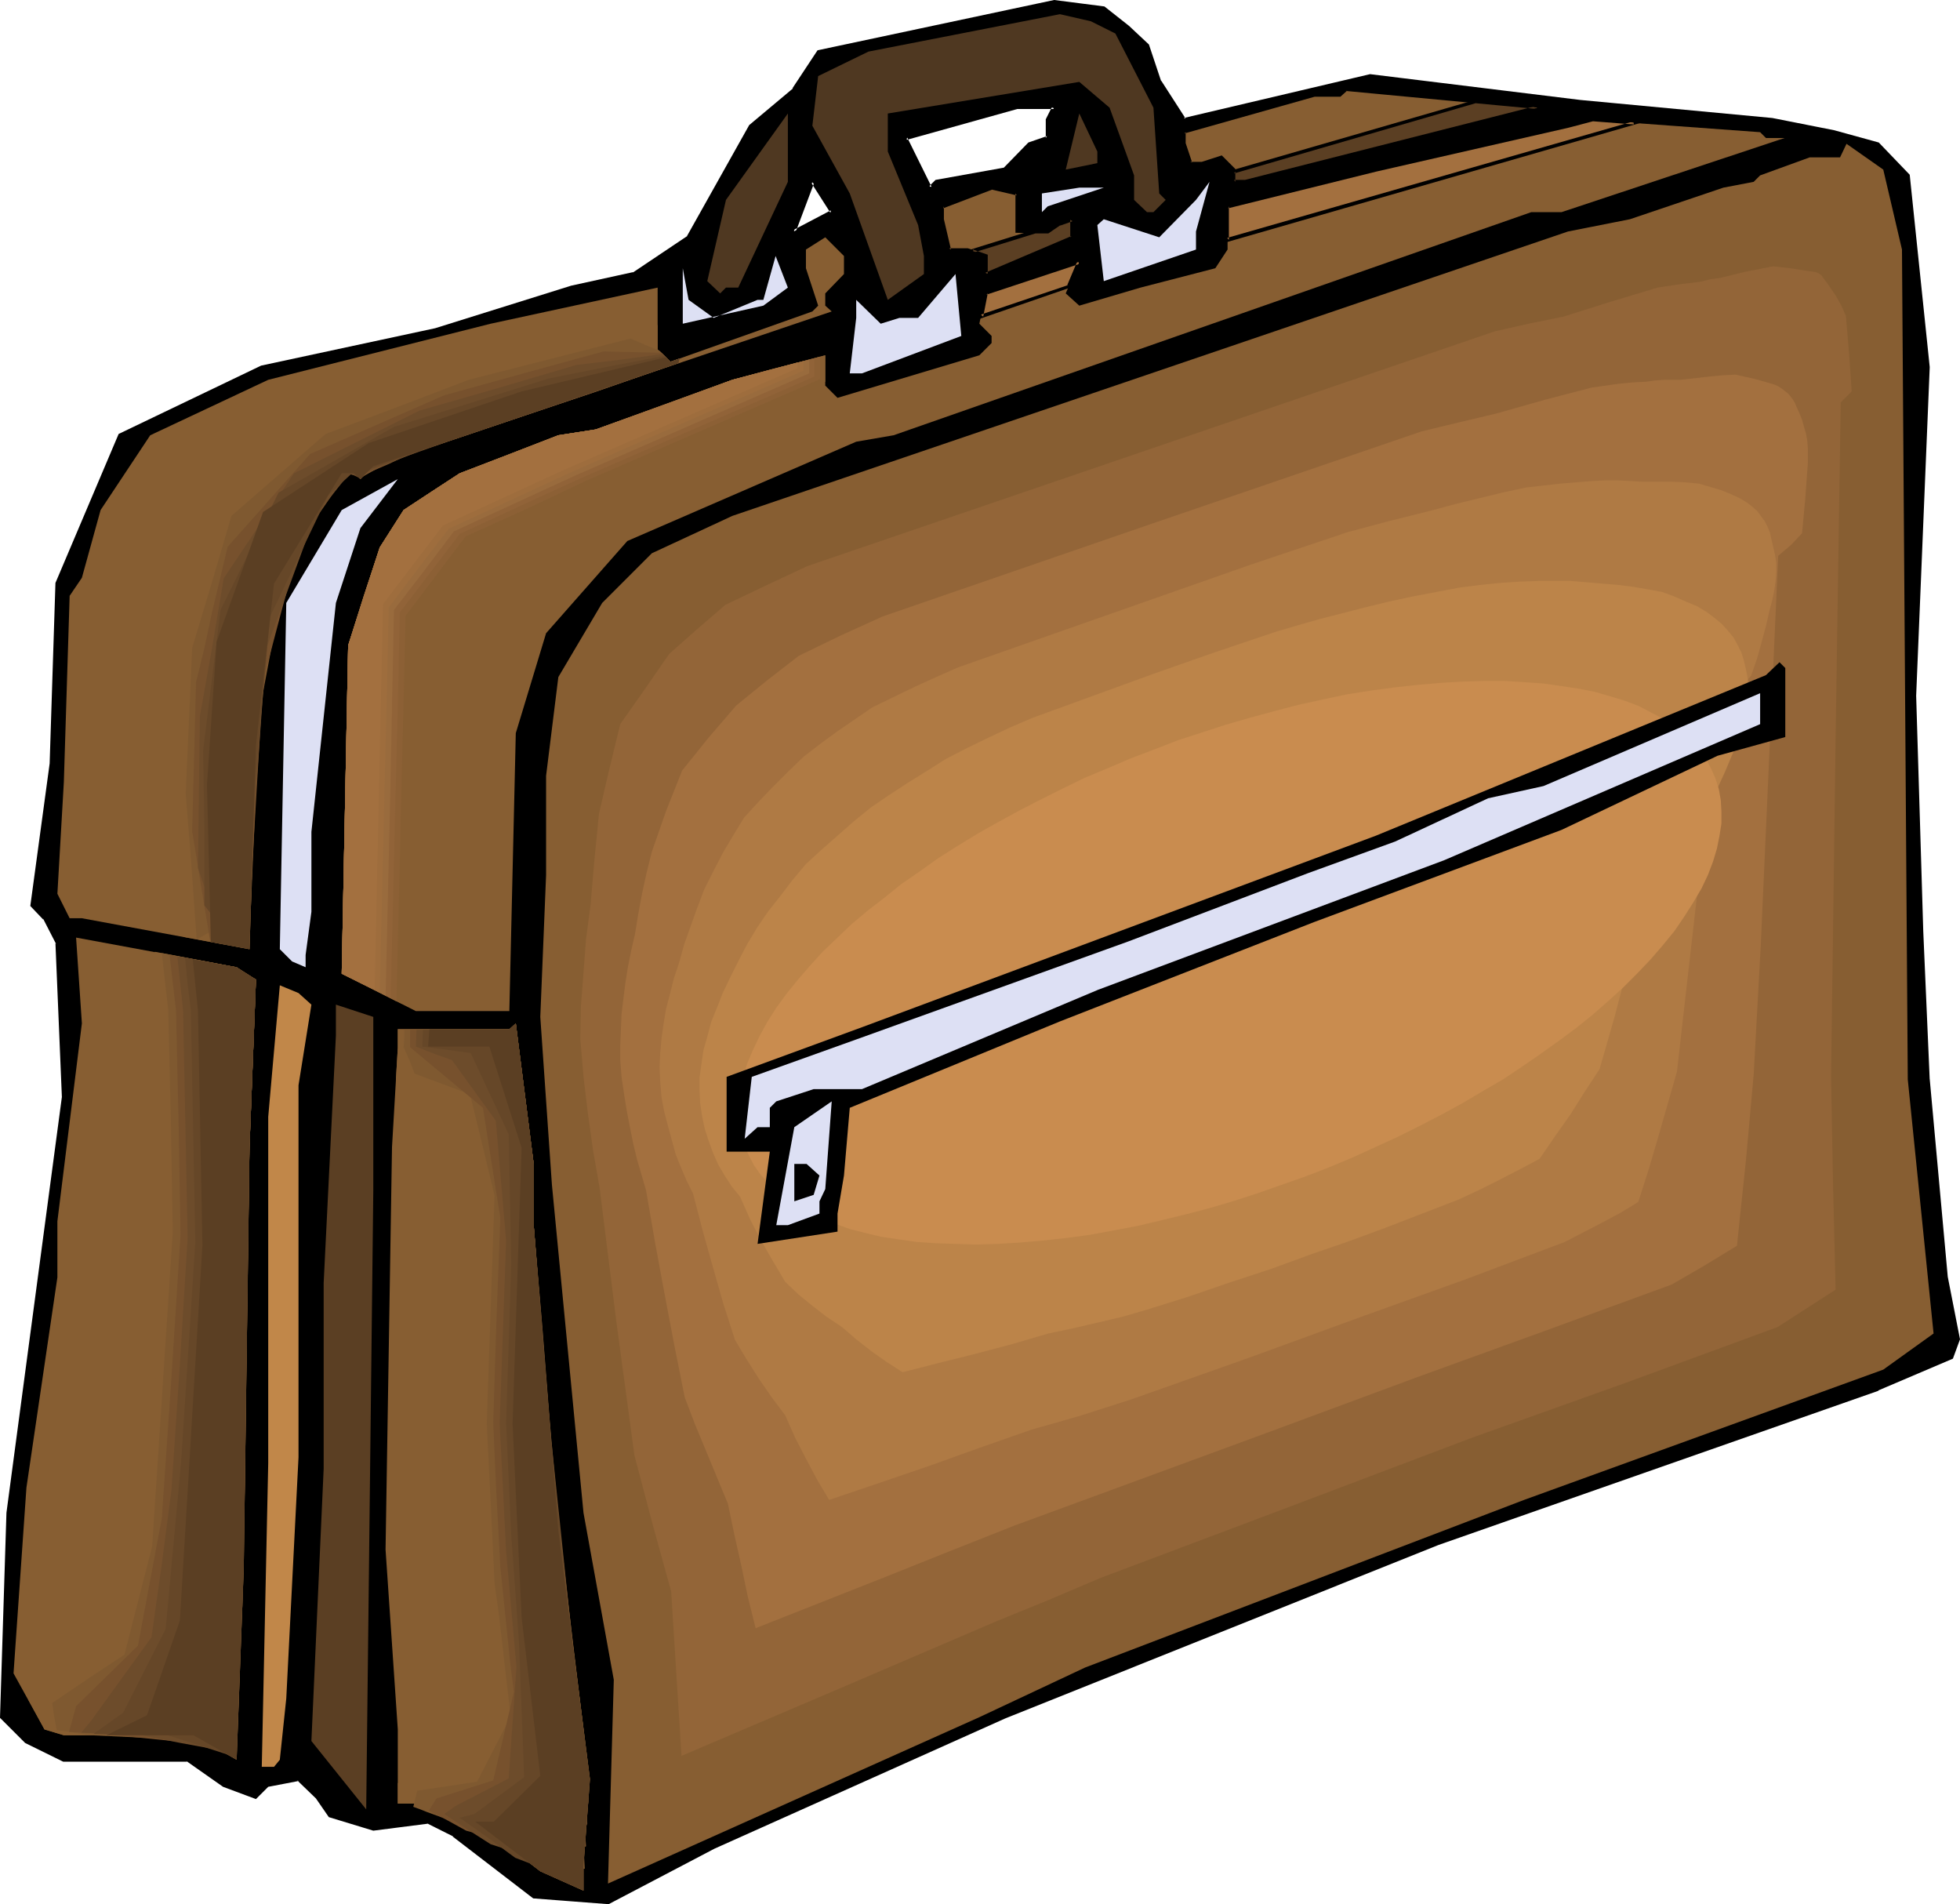 <?xml version="1.0" encoding="UTF-8" standalone="no"?>
<svg
   version="1.0"
   width="129.98mm"
   height="126.249mm"
   id="svg61"
   sodipodi:docname="Briefcase 31.wmf"
   xmlns:inkscape="http://www.inkscape.org/namespaces/inkscape"
   xmlns:sodipodi="http://sodipodi.sourceforge.net/DTD/sodipodi-0.dtd"
   xmlns="http://www.w3.org/2000/svg"
   xmlns:svg="http://www.w3.org/2000/svg">
  <sodipodi:namedview
     id="namedview61"
     pagecolor="#ffffff"
     bordercolor="#000000"
     borderopacity="0.25"
     inkscape:showpageshadow="2"
     inkscape:pageopacity="0.0"
     inkscape:pagecheckerboard="0"
     inkscape:deskcolor="#d1d1d1"
     inkscape:document-units="mm" />
  <defs
     id="defs1">
    <pattern
       id="WMFhbasepattern"
       patternUnits="userSpaceOnUse"
       width="6"
       height="6"
       x="0"
       y="0" />
  </defs>
  <path
     style="fill:#000000;fill-opacity:1;fill-rule:evenodd;stroke:none"
     d="m 262.6,30.055 1.616,-3.07 h -9.211 l -27.957,7.595 6.141,12.442 1.454,-1.454 16.968,-3.07 6.464,-6.463 4.525,-1.454 z m 20.038,-23.268 4.848,4.686 3.07,9.049 6.141,9.534 46.702,-10.988 52.682,6.463 47.995,4.524 15.675,3.07 10.827,2.909 7.595,7.918 5.01,48.152 -3.394,82.247 1.778,58.979 1.616,37.165 4.525,49.607 3.07,15.512 -1.616,4.524 -18.584,7.918 -110.211,38.78 -108.757,43.466 -72.72,32.479 -26.502,14.058 -18.584,-1.454 -20.038,-15.674 -6.464,-3.232 -13.736,1.777 -10.827,-3.232 -3.232,-4.686 -4.686,-4.524 -7.595,1.454 -3.07,3.07 -8.08,-3.07 -9.05,-6.302 H 15.998 L 6.626,436.28 0.323,430.301 1.939,379.079 15.998,275.018 14.382,236.399 l -3.232,-6.302 -3.07,-3.07 4.848,-35.71 1.454,-45.082 15.675,-37.165 35.552,-16.966 43.47,-9.372 34.259,-10.665 15.514,-3.393 13.736,-9.21 15.514,-27.954 10.827,-9.049 6.141,-9.534 59.146,-12.442 12.443,1.454 z m -83.709,51.223 9.534,-4.848 -4.848,-7.595 z"
     id="path1" />
  <path
     style="fill:#000000;fill-opacity:1;fill-rule:evenodd;stroke:none"
     d="m 263.084,30.055 -0.162,0.162 1.939,-3.716 h -10.019 l -28.442,7.918 6.626,13.412 1.939,-1.939 -0.323,0.162 17.291,-3.232 6.464,-6.463 -0.323,0.162 4.848,-1.616 0.162,-4.848 -0.97,-0.162 v 4.686 l 0.323,-0.485 -4.686,1.616 -6.302,6.463 0.162,-0.162 -17.13,3.07 -1.616,1.616 0.646,0.162 -6.141,-12.442 -0.162,0.646 27.795,-7.756 v 0 h 9.211 l -0.485,-0.646 -1.616,3.232 z"
     id="path2" />
  <path
     style="fill:#000000;fill-opacity:1;fill-rule:evenodd;stroke:none"
     d="m 282.476,7.11 h -0.162 l 4.848,4.524 v -0.162 l 3.07,9.21 6.302,9.695 46.864,-10.826 h -0.162 l 52.682,6.302 48.157,4.524 15.514,3.07 v 0 l 10.989,3.07 -0.323,-0.162 7.595,7.918 v -0.323 l 4.848,48.152 v 0 l -3.232,82.247 1.616,58.979 1.616,37.165 v 0 l 4.686,49.607 2.909,15.512 v -0.162 l -1.454,4.524 0.162,-0.323 -18.584,8.079 0.162,-0.162 -110.373,38.78 v 0 l -108.757,43.466 -72.72,32.64 -26.502,13.896 h 0.323 L 133.966,474.899 h 0.162 l -20.038,-15.512 -6.626,-3.232 -13.898,1.777 h 0.162 l -10.989,-3.393 0.323,0.162 -3.232,-4.686 -5.01,-4.686 -7.918,1.616 -3.07,3.07 h 0.485 l -7.918,-3.07 v 0 l -9.211,-6.463 h -31.189 0.162 l -9.373,-4.524 h 0.162 l -6.302,-5.979 0.162,0.323 1.616,-51.223 v 0.162 L 16.322,275.018 v 0 l -1.454,-38.78 -3.394,-6.463 -3.07,-3.07 0.162,0.323 4.848,-35.549 v -0.162 l 1.454,-45.082 -0.162,0.162 15.675,-37.003 -0.162,0.162 35.552,-17.128 -0.162,0.162 43.632,-9.534 v 0 l 34.259,-10.665 h -0.162 l 15.675,-3.393 13.898,-9.21 15.514,-28.116 -0.162,0.162 10.989,-9.049 6.302,-9.534 -0.323,0.162 58.984,-12.442 h -0.162 l 12.443,1.454 -0.162,-0.162 6.141,4.848 0.485,-0.646 L 276.82,1.616 264.216,0 l -59.307,12.604 -6.302,9.534 h 0.162 l -10.989,9.21 -15.675,27.954 0.162,-0.162 -13.736,9.21 0.162,-0.162 -15.514,3.393 v 0 l -34.098,10.665 v 0 l -43.632,9.372 -35.714,17.128 -15.837,37.326 -1.454,45.244 v 0 l -4.848,35.71 3.232,3.393 v -0.162 l 3.232,6.302 -0.162,-0.162 1.616,38.619 v -0.162 L 1.616,379.079 v 0 L 0,430.463 l 6.302,6.302 9.534,4.686 h 31.189 l -0.323,-0.162 9.211,6.463 8.242,3.07 3.232,-3.232 -0.162,0.162 7.595,-1.454 -0.323,-0.162 4.686,4.524 v 0 l 3.232,4.686 11.15,3.393 13.898,-1.777 h -0.323 l 6.464,3.232 h -0.162 l 20.2,15.512 18.907,1.454 26.502,-13.896 72.882,-32.64 108.595,-43.466 v 0 l 110.211,-38.619 0.162,-0.162 18.584,-7.918 1.778,-4.848 -3.07,-15.674 -4.525,-49.607 v 0.162 l -1.616,-37.165 -1.778,-58.979 3.394,-82.247 v -0.162 l -5.01,-48.152 -7.757,-8.079 -11.15,-3.07 v 0 l -15.514,-3.07 -48.157,-4.524 -52.682,-6.463 -46.702,10.988 0.485,0.162 -6.141,-9.534 v 0.162 l -3.07,-9.21 -5.01,-4.686 v 0 z"
     id="path3" />
  <path
     style="fill:#000000;fill-opacity:1;fill-rule:evenodd;stroke:none"
     d="m 198.121,58.817 10.989,-5.494 -5.656,-8.726 -5.333,14.22 1.293,-0.646 4.686,-12.442 h -0.808 l 4.848,7.595 0.162,-0.646 -9.534,5.009 0.646,0.485 z"
     id="path4" />
  <path
     style="fill:#4f3821;fill-opacity:1;fill-rule:evenodd;stroke:none"
     d="m 279.568,8.402 9.534,18.582 1.454,21.491 1.616,1.616 -3.07,3.07 h -1.616 l -3.232,-3.07 v -6.14 l -6.141,-16.966 -7.595,-6.463 -47.995,7.918 v 9.534 l 7.595,18.421 1.454,7.756 v 4.524 l -9.05,6.463 -9.534,-26.662 -9.373,-16.966 1.454,-12.442 12.605,-6.14 47.995,-9.372 7.757,1.777 z"
     id="path5" />
  <path
     style="fill:#875e32;fill-opacity:1;fill-rule:evenodd;stroke:none"
     d="m 255.005,58.009 h 7.595 l 4.525,-3.07 h 1.616 v 4.524 l -21.654,9.21 v -4.524 l -4.525,-1.616 h -4.686 l -1.616,-7.595 v -3.232 l 12.282,-4.686 6.464,1.454 z m 57.206,-12.442 h -2.909 v -3.07 l -3.232,-3.07 -4.686,1.454 h -3.07 l -1.616,-4.848 v -2.909 l 32.643,-9.21 h 6.302 l 1.616,-1.454 48.157,4.524 z"
     id="path6" />
  <path
     style="fill:#000000;fill-opacity:1;fill-rule:evenodd;stroke:none"
     d="m 254.52,58.332 8.242,0.162 4.686,-3.07 h -0.323 1.616 l -0.485,-0.485 v 4.524 l 0.323,-0.323 -21.654,9.21 0.646,0.323 -0.162,-4.848 -4.848,-1.616 h -4.686 l 0.485,0.323 -1.778,-7.595 v 0 -3.232 l -0.162,0.485 12.282,-4.686 h -0.162 l 6.302,1.454 -0.323,-0.485 v 9.857 l 0.808,-0.323 v -9.857 l -6.787,-1.616 -12.766,4.848 v 3.716 l 1.778,7.918 h 5.01 -0.162 l 4.525,1.454 -0.323,-0.323 v 5.171 l 22.624,-9.534 -0.162,-5.171 h -2.101 l -4.686,3.07 0.323,-0.162 h -7.595 l 0.323,0.485 z"
     id="path7" />
  <path
     style="fill:#000000;fill-opacity:1;fill-rule:evenodd;stroke:none"
     d="m 312.049,45.082 h 0.162 -2.909 l 0.323,0.485 v -3.232 l -3.394,-3.393 -5.01,1.616 h 0.162 -3.07 l 0.485,0.162 -1.616,-4.848 v 0.162 -2.909 l -0.323,0.323 32.643,-9.21 h -0.162 6.626 l 1.616,-1.454 h -0.323 l 47.995,4.524 v -0.808 l -73.205,18.582 0.323,0.97 75.629,-19.39 -50.904,-4.686 -1.778,1.616 0.323,-0.162 h -6.464 l -32.805,9.372 v 3.393 l 1.616,5.171 h 3.394 l 4.848,-1.454 -0.485,-0.162 3.232,3.07 -0.162,-0.323 v 3.393 l 3.555,0.162 z"
     id="path8" />
  <path
     style="fill:#4f3821;fill-opacity:1;fill-rule:evenodd;stroke:none"
     d="m 185.032,72.067 h -3.07 l -1.454,1.454 -3.232,-3.07 4.686,-20.36 15.514,-21.652 v 17.128 z"
     id="path9" />
  <path
     style="fill:#4f3821;fill-opacity:1;fill-rule:evenodd;stroke:none"
     d="m 275.043,40.881 -7.918,1.616 3.394,-14.058 4.525,9.534 z"
     id="path10" />
  <path
     style="fill:#875e32;fill-opacity:1;fill-rule:evenodd;stroke:none"
     d="m 442.622,34.579 h 4.686 l -55.914,18.582 h -7.595 l -159.822,55.908 -9.373,1.616 -57.368,24.884 -20.362,23.107 -7.595,25.046 -1.616,69.643 h -23.432 l -18.584,-9.372 1.616,-82.247 7.918,-24.561 5.979,-9.372 14.059,-9.21 24.725,-9.534 9.373,-1.454 34.259,-12.442 23.27,-6.14 v 7.595 l 3.07,3.07 35.552,-10.665 3.07,-3.07 v -1.777 l -3.07,-3.07 1.616,-7.595 23.432,-7.918 -3.394,7.918 3.394,3.07 15.352,-4.524 18.746,-4.848 3.07,-4.686 V 51.707 l 37.168,-9.21 48.157,-10.988 6.141,-1.454 42.016,3.07 z"
     id="path11" />
  <path
     style="fill:#875e32;fill-opacity:1;fill-rule:evenodd;stroke:none"
     d="m 476.719,62.533 1.454,207.96 6.464,63.665 -12.605,9.049 -90.011,32.64 -110.049,42.012 -26.502,12.442 -93.081,41.689 1.454,-51.061 -7.595,-41.851 -7.918,-82.247 -2.909,-42.012 1.454,-35.549 v -24.884 l 3.07,-24.723 10.989,-18.582 12.443,-12.442 20.2,-9.372 209.433,-71.259 15.514,-3.07 23.432,-7.918 7.595,-1.454 1.616,-1.616 12.443,-4.524 h 7.595 l 1.616,-3.393 9.211,6.463 z"
     id="path12" />
  <path
     style="fill:#dde0f4;fill-opacity:1;fill-rule:evenodd;stroke:none"
     d="m 299.768,62.533 -23.109,7.918 -1.616,-14.058 1.616,-1.454 13.898,4.524 9.211,-9.372 3.394,-4.524 -3.394,12.442 z"
     id="path13" />
  <path
     style="fill:#dde0f4;fill-opacity:1;fill-rule:evenodd;stroke:none"
     d="m 262.6,51.707 -1.454,1.454 v -4.686 l 9.373,-1.454 h 6.141 z"
     id="path14" />
  <path
     style="fill:#875e32;fill-opacity:1;fill-rule:evenodd;stroke:none"
     d="m 211.534,68.674 -4.686,4.848 v 3.07 l 1.616,1.454 -91.627,31.024 -23.27,7.756 -3.232,3.232 -1.616,-1.454 h -3.07 l -16.968,27.631 -4.525,40.558 -1.616,51.061 -42.016,-7.756 h -3.07 l -3.07,-6.14 1.616,-27.954 1.454,-46.698 3.07,-4.524 4.686,-16.966 12.443,-18.744 29.573,-13.896 55.752,-14.058 41.854,-9.049 v 15.512 l 3.232,3.07 35.552,-12.604 1.454,-1.454 -3.07,-9.372 v -4.686 l 4.848,-3.07 4.686,4.686 z"
     id="path15" />
  <path
     style="fill:#dde0f4;fill-opacity:1;fill-rule:evenodd;stroke:none"
     d="m 191.334,76.591 -20.2,4.524 v -13.896 l 1.454,7.918 6.302,4.524 10.989,-4.524 h 1.454 l 3.07,-10.988 3.07,7.918 z"
     id="path16" />
  <path
     style="fill:#dde0f4;fill-opacity:1;fill-rule:evenodd;stroke:none"
     d="m 216.059,93.558 h -3.07 l 1.616,-13.896 v -4.524 l 6.141,5.979 4.686,-1.454 h 4.686 l 9.373,-10.988 1.454,15.512 z"
     id="path17" />
  <path
     style="fill:#dde0f4;fill-opacity:1;fill-rule:evenodd;stroke:none"
     d="m 84.194,151.082 -6.141,57.363 v 20.037 l -1.454,10.826 v 3.07 l -3.394,-1.454 -3.07,-3.07 1.616,-86.771 13.898,-23.268 14.059,-7.756 -9.373,12.28 z"
     id="path18" />
  <path
     style="fill:#875e32;fill-opacity:1;fill-rule:evenodd;stroke:none"
     d="M 64.155,245.448 62.539,287.46 61.085,393.137 59.307,440.966 48.48,434.826 H 15.998 l -4.848,-1.454 -7.757,-14.058 3.232,-46.537 7.757,-52.677 v -14.058 l 6.141,-49.607 -1.454,-21.491 40.238,7.433 z"
     id="path19" />
  <path
     style="fill:#c18749;fill-opacity:1;fill-rule:evenodd;stroke:none"
     d="m 78.053,251.75 -3.232,20.198 v 93.235 l -3.07,60.433 -1.616,15.351 -1.454,1.777 h -3.07 l 1.616,-76.107 v -86.771 l 2.909,-32.963 4.686,1.939 z"
     id="path20" />
  <path
     style="fill:#5b3f23;fill-opacity:1;fill-rule:evenodd;stroke:none"
     d="m 93.566,298.286 -1.778,155.122 -13.736,-17.128 3.07,-68.189 v -46.537 l 3.07,-62.049 v -7.756 l 9.373,3.07 z"
     id="path21" />
  <path
     style="fill:#875e32;fill-opacity:1;fill-rule:evenodd;stroke:none"
     d="m 133.805,307.497 6.141,76.107 7.918,62.21 -1.616,21.652 v 6.302 l -10.827,-4.848 -20.2,-15.512 -10.989,-1.454 H 99.707 V 433.372 L 96.637,388.289 98.253,287.46 99.707,262.576 v -4.686 h 27.957 l 1.616,-1.454 4.525,35.549 z"
     id="path22" />
  <path
     style="fill:#875e32;fill-opacity:1;fill-rule:evenodd;stroke:none"
     d="M 64.155,245.448 62.539,287.46 61.085,393.137 59.307,440.966 48.48,434.826 H 15.998 l -4.848,-1.454 -4.04,-7.433 20.523,-9.372 8.08,-21.976 5.818,-86.771 -1.131,-54.454 -1.616,-14.866 20.523,3.878 z"
     id="path23" />
  <path
     style="fill:#7f5930;fill-opacity:1;fill-rule:evenodd;stroke:none"
     d="m 64.155,245.448 -0.808,21.006 -0.808,21.006 -1.454,95.012 -0.646,24.561 -0.808,24.399 -4.363,2.262 -4.686,2.424 -14.059,-0.646 -14.059,-0.646 -4.04,-0.646 -4.202,-0.646 -0.646,-3.393 -0.485,-3.393 9.05,-6.14 9.05,-5.979 6.949,-27.146 5.171,-78.854 -0.485,-27.631 -0.646,-27.793 -0.808,-7.11 -0.808,-7.271 18.746,3.555 2.262,1.616 z"
     id="path24" />
  <path
     style="fill:#77512d;fill-opacity:1;fill-rule:evenodd;stroke:none"
     d="m 64.155,245.448 -0.808,21.006 -0.808,21.006 -0.646,42.335 -0.485,42.174 -0.808,24.884 -0.646,24.884 -7.11,15.512 -23.917,-2.424 -5.818,-0.485 -5.818,-0.323 1.778,-6.463 7.757,-7.595 7.757,-7.595 5.979,-31.994 2.424,-35.387 2.262,-35.549 -0.485,-28.116 -0.646,-28.116 -0.808,-6.948 -0.808,-6.948 16.806,3.07 2.262,1.616 z"
     id="path25" />
  <path
     style="fill:#6d4c2b;fill-opacity:1;fill-rule:evenodd;stroke:none"
     d="m 64.155,245.448 -0.808,21.006 -0.808,21.006 -0.485,37.003 -0.646,37.003 -1.131,50.738 -5.333,26.338 -9.696,-1.777 -4.848,-0.97 -4.848,-0.97 -15.19,-0.646 2.424,-2.909 2.101,-2.909 13.09,-18.098 2.586,-18.421 2.424,-18.582 2.101,-31.348 1.939,-31.671 -1.131,-57.04 -1.454,-13.573 7.434,1.454 7.434,1.293 2.262,1.616 z"
     id="path26" />
  <path
     style="fill:#664728;fill-opacity:1;fill-rule:evenodd;stroke:none"
     d="m 64.155,245.448 -0.808,21.006 -0.808,21.006 -0.97,63.341 -0.485,26.015 -0.323,25.854 -3.717,37.003 -15.029,-4.848 -9.211,-0.162 -9.373,-0.162 7.434,-5.332 10.666,-21.006 3.878,-42.012 3.555,-54.939 -1.131,-58.009 -0.808,-6.625 -0.646,-6.625 3.232,0.646 3.232,0.646 6.464,1.131 2.262,1.616 z"
     id="path27" />
  <path
     style="fill:#5b3f23;fill-opacity:1;fill-rule:evenodd;stroke:none"
     d="M 64.155,245.448 62.539,287.46 61.085,393.137 59.307,440.966 48.48,434.826 H 26.664 l 10.181,-5.009 8.242,-23.753 5.656,-94.043 -1.131,-58.817 -1.293,-12.765 10.989,1.939 z"
     id="path28" />
  <path
     style="fill:#936538;fill-opacity:1;fill-rule:evenodd;stroke:none"
     d="m 148.025,226.704 0.97,-11.311 1.131,-11.473 2.586,-11.149 2.747,-11.311 6.141,-8.726 6.141,-8.887 6.949,-6.14 7.11,-6.14 10.181,-4.848 10.342,-4.848 86.133,-29.409 86.133,-29.409 8.565,-1.939 8.726,-1.777 11.797,-3.716 11.797,-3.555 5.333,-0.808 5.333,-0.646 2.586,-0.646 2.424,-0.323 6.626,-1.616 3.394,-0.646 3.232,-0.646 4.363,0.485 4.04,0.646 1.293,0.162 0.97,0.162 0.808,0.323 0.646,0.485 1.778,2.424 1.778,2.585 1.454,2.585 1.131,2.585 0.808,9.534 0.646,9.372 -2.747,2.747 -1.293,84.509 -1.131,84.509 0.485,26.662 0.646,26.662 -7.272,4.686 -7.272,4.686 -38.299,14.058 -38.461,13.735 -46.541,17.613 -46.379,17.451 -12.928,5.494 -13.09,5.332 -39.592,16.966 -39.43,16.805 -1.293,-20.521 -1.293,-20.683 -4.686,-16.966 -4.525,-17.128 -4.525,-33.448 -4.202,-33.61 -1.616,-9.21 -1.293,-9.21 -1.131,-9.372 -0.808,-9.534 0.162,-8.241 0.646,-8.402 0.646,-8.402 z"
     id="path29" />
  <path
     style="fill:#a3703f;fill-opacity:1;fill-rule:evenodd;stroke:none"
     d="m 159.176,233.975 0.808,-5.009 0.97,-5.171 1.131,-5.171 1.293,-5.171 3.555,-10.18 4.04,-10.18 6.626,-8.241 6.949,-8.079 7.757,-6.302 7.918,-6.14 10.342,-5.009 10.666,-4.848 67.549,-23.268 67.549,-23.107 9.373,-2.262 9.534,-2.262 11.958,-3.393 11.797,-3.07 6.949,-0.97 3.394,-0.323 3.232,-0.162 2.262,-0.323 2.262,-0.162 h 2.101 2.101 l 7.11,-0.808 3.394,-0.323 3.232,-0.162 5.01,1.131 2.262,0.646 2.262,0.646 1.131,0.485 0.97,0.646 0.808,0.646 0.808,0.646 0.646,0.808 0.485,0.646 0.485,0.808 0.323,0.808 0.808,1.777 0.646,1.616 0.485,1.777 0.485,1.616 0.323,1.777 0.162,1.939 v 1.777 1.939 l -0.323,4.363 -0.323,4.524 -0.808,8.726 -2.747,2.909 -3.232,2.747 -2.909,64.957 -1.454,32.479 -1.778,32.479 -1.939,21.491 -2.262,21.491 -8.242,5.009 -8.08,4.686 -31.835,11.634 -31.674,11.473 -37.976,14.058 -37.814,13.896 -12.766,4.686 -12.766,4.686 -16.322,6.463 -16.16,6.463 -32.32,12.765 -1.939,-7.756 -1.616,-7.756 -1.778,-7.918 -1.616,-7.756 -5.494,-13.25 -2.747,-6.625 -2.586,-6.787 -2.586,-12.927 -2.424,-12.765 -2.424,-13.088 -2.262,-13.088 -1.131,-3.878 -1.131,-3.878 -0.97,-4.04 -0.808,-4.04 -0.808,-4.201 -0.646,-4.04 -0.646,-4.363 -0.323,-4.201 v -3.716 l 0.162,-3.878 0.162,-3.878 0.485,-4.04 0.485,-3.878 0.646,-4.04 0.808,-4.04 z"
     id="path30" />
  <path
     style="fill:#af7a44;fill-opacity:1;fill-rule:evenodd;stroke:none"
     d="m 170.165,241.408 1.293,-4.686 1.616,-4.524 1.616,-4.524 1.778,-4.686 2.262,-4.524 2.424,-4.686 2.586,-4.363 2.747,-4.524 3.555,-3.878 3.717,-3.878 3.878,-3.878 3.878,-3.716 4.202,-3.232 4.202,-3.07 8.726,-5.979 10.666,-5.171 5.333,-2.424 5.494,-2.424 24.402,-8.564 24.402,-8.564 24.402,-8.564 24.563,-8.241 10.342,-2.747 10.342,-2.585 5.979,-1.616 5.979,-1.454 5.979,-1.454 5.979,-1.293 4.363,-0.485 4.202,-0.485 4.04,-0.323 4.04,-0.323 3.232,-0.162 h 3.07 l 3.07,0.162 2.909,0.162 h 3.717 3.717 l 3.555,0.162 3.394,0.323 2.747,0.808 2.747,0.808 2.424,0.97 2.424,1.131 1.616,0.97 1.293,0.97 1.293,1.131 0.97,1.293 0.97,1.293 0.646,1.293 0.646,1.454 0.323,1.454 0.485,2.101 0.485,2.101 0.323,2.101 v 2.262 l -0.162,2.262 -0.323,2.262 -0.485,2.424 -0.646,2.424 -0.97,4.201 -1.131,4.201 -1.131,4.04 -1.454,4.201 -1.939,2.101 -2.101,1.939 -2.262,2.101 -2.262,2.101 -2.424,22.784 -2.424,22.784 -2.586,22.622 -2.586,22.784 -4.686,16.32 -2.424,8.241 -2.586,8.079 -4.525,2.747 -4.525,2.424 -4.686,2.424 -4.686,2.424 -12.443,4.686 -12.443,4.686 -12.605,4.524 -12.605,4.524 -29.25,10.665 -29.25,10.341 -12.605,4.04 -6.141,1.777 -6.302,1.777 -12.928,4.524 -12.605,4.524 -12.766,4.363 -12.443,4.201 -3.07,-5.171 -2.747,-5.171 -2.747,-5.332 -2.424,-5.494 -3.394,-4.524 -3.232,-4.686 -3.07,-4.848 -2.909,-4.848 -2.909,-9.049 -2.586,-9.049 -2.586,-9.21 -2.424,-9.372 -1.616,-3.232 -1.454,-3.393 -1.293,-3.232 -0.97,-3.555 -0.97,-3.555 -0.97,-3.716 -0.646,-3.555 -0.323,-3.878 -0.162,-3.555 0.162,-3.393 0.323,-3.716 0.485,-3.555 0.646,-3.878 0.97,-3.716 0.97,-3.878 z"
     id="path31" />
  <path
     style="fill:#bc8449;fill-opacity:1;fill-rule:evenodd;stroke:none"
     d="m 181.153,248.841 1.939,-4.04 2.101,-4.201 2.101,-4.04 2.424,-4.04 2.747,-4.04 3.07,-3.878 3.07,-4.04 3.394,-4.04 3.878,-3.555 4.04,-3.555 4.04,-3.555 4.363,-3.555 4.525,-3.07 4.686,-3.07 4.686,-2.909 4.848,-3.07 5.333,-2.747 5.333,-2.585 5.494,-2.585 5.656,-2.424 30.219,-10.988 15.19,-5.332 15.352,-5.171 5.494,-1.616 5.656,-1.616 5.656,-1.454 5.656,-1.454 5.979,-1.454 5.979,-1.293 5.979,-1.131 5.979,-1.131 5.171,-0.646 4.848,-0.485 4.848,-0.323 4.686,-0.162 h 4.202 4.04 l 3.878,0.323 3.717,0.323 4.04,0.323 3.878,0.485 3.717,0.646 3.555,0.646 3.07,1.131 2.909,1.293 2.747,1.131 2.424,1.454 1.939,1.454 1.939,1.616 1.454,1.616 1.454,1.777 0.97,1.777 0.97,1.939 0.646,2.101 0.485,2.101 0.485,2.424 0.162,2.585 -0.162,2.585 -0.323,2.747 -0.485,2.747 -0.808,2.747 -1.131,2.909 -1.293,2.909 -1.616,3.878 -1.778,3.878 -2.101,3.878 -2.101,3.878 -2.747,2.747 -2.747,2.747 -3.07,2.909 -3.232,2.585 -3.232,13.088 -3.394,13.088 -3.394,12.927 -3.717,12.927 -3.717,5.655 -3.555,5.655 -3.878,5.494 -3.878,5.655 -4.848,2.585 -5.01,2.585 -5.171,2.585 -5.171,2.424 -9.211,3.555 -9.211,3.555 -9.211,3.393 -9.373,3.232 -10.181,3.716 -10.342,3.393 -10.342,3.555 -10.342,3.232 -6.141,1.777 -6.141,1.454 -6.302,1.454 -6.141,1.293 -9.373,2.747 -9.211,2.424 -9.05,2.262 -8.888,2.262 -4.04,-2.585 -3.878,-2.747 -3.717,-2.909 -3.555,-3.07 -3.878,-2.585 -3.555,-2.747 -3.555,-2.909 -3.232,-3.07 -3.07,-5.171 -3.07,-5.332 -2.747,-5.332 -2.424,-5.494 -2.101,-2.585 -1.778,-2.747 -1.616,-2.747 -1.293,-2.909 -1.131,-3.07 -0.97,-3.07 -0.646,-3.07 -0.485,-3.232 -0.162,-3.232 v -3.232 l 0.485,-3.393 0.485,-3.393 0.97,-3.393 0.97,-3.716 1.454,-3.555 z"
     id="path32" />
  <path
     style="fill:#c98c4f;fill-opacity:1;fill-rule:evenodd;stroke:none"
     d="m 349.54,172.25 5.979,-0.646 5.656,-0.485 5.494,-0.323 5.494,-0.162 h 5.01 l 5.01,0.323 4.686,0.323 4.525,0.646 4.363,0.646 4.04,0.808 3.878,1.131 3.717,1.131 3.394,1.293 3.07,1.616 3.07,1.616 2.586,1.777 2.424,1.777 2.101,2.101 1.939,2.101 1.616,2.262 1.293,2.424 1.131,2.585 0.808,2.585 0.485,2.747 0.162,2.909 v 2.909 l -0.485,3.07 -0.646,3.232 -0.97,3.232 -1.293,3.393 -1.616,3.393 -2.101,3.555 -2.262,3.555 -2.424,3.555 -2.909,3.555 -3.07,3.555 -3.232,3.393 -3.555,3.555 -3.717,3.393 -3.878,3.393 -4.202,3.393 -4.363,3.232 -4.525,3.232 -4.686,3.232 -4.848,3.232 -5.01,2.909 -5.171,3.07 -5.333,2.909 -5.333,2.747 -5.494,2.747 -5.656,2.585 -5.656,2.585 -5.818,2.424 -5.818,2.262 -5.979,2.101 -5.979,2.101 -5.979,1.939 -5.979,1.777 -6.141,1.616 -5.979,1.454 -6.141,1.454 -5.979,1.131 -6.141,1.131 -5.979,0.808 -5.979,0.646 -5.656,0.485 -5.494,0.323 -5.333,0.162 -5.171,-0.162 -5.01,-0.162 -4.686,-0.323 -4.525,-0.646 -4.363,-0.646 -4.04,-0.97 -3.878,-0.97 -3.555,-1.293 -3.394,-1.293 -3.232,-1.454 -2.909,-1.616 -2.747,-1.777 -2.424,-1.939 -2.101,-2.101 -1.939,-2.101 -1.616,-2.262 -1.293,-2.424 -1.131,-2.585 -0.808,-2.585 -0.323,-2.747 -0.323,-2.909 0.162,-2.909 0.323,-3.07 0.646,-3.232 0.97,-3.232 1.454,-3.393 1.616,-3.393 1.939,-3.555 2.262,-3.555 2.586,-3.555 2.747,-3.393 3.07,-3.555 3.232,-3.555 3.555,-3.393 3.717,-3.555 4.04,-3.393 4.202,-3.232 4.202,-3.393 4.686,-3.232 4.525,-3.232 4.848,-3.07 5.01,-3.07 5.171,-2.909 5.333,-2.909 5.333,-2.747 5.494,-2.747 5.656,-2.747 5.818,-2.424 5.656,-2.424 5.979,-2.262 5.818,-2.262 5.979,-1.939 5.979,-1.939 6.141,-1.777 5.979,-1.616 6.141,-1.616 5.979,-1.293 5.979,-1.293 6.141,-0.97 z"
     id="path33" />
  <path
     style="fill:#000000;fill-opacity:1;fill-rule:evenodd;stroke:none"
     d="m 447.47,184.692 -16.968,4.686 -39.107,18.582 -62.054,23.107 -63.67,24.884 -52.682,21.652 -1.454,16.966 -1.616,9.534 v 4.524 l -20.038,3.07 3.07,-23.107 h -10.827 v -18.744 l 33.936,-12.442 128.795,-47.991 97.768,-40.235 3.394,-3.232 1.454,1.454 z"
     id="path34" />
  <path
     style="fill:#dde0f4;fill-opacity:1;fill-rule:evenodd;stroke:none"
     d="m 361.984,215.555 -86.779,32.479 -59.146,24.884 h -12.12 l -9.373,3.07 -1.616,1.616 v 4.848 h -3.07 l -3.232,2.909 1.778,-15.512 26.179,-9.372 68.195,-24.561 45.086,-17.128 21.816,-7.918 23.27,-10.826 13.898,-3.07 54.298,-23.268 v 7.756 z"
     id="path35" />
  <path
     style="fill:#dde0f4;fill-opacity:1;fill-rule:evenodd;stroke:none"
     d="m 205.393,301.033 v 3.07 l -7.918,2.909 h -2.909 l 4.525,-24.561 9.373,-6.463 -1.616,21.976 z"
     id="path36" />
  <path
     style="fill:#000000;fill-opacity:1;fill-rule:evenodd;stroke:none"
     d="m 205.393,294.57 -1.454,4.848 -4.848,1.616 v -9.372 h 3.07 z"
     id="path37" />
  <path
     style="fill:#875e32;fill-opacity:1;fill-rule:evenodd;stroke:none"
     d="m 133.805,307.497 6.141,76.107 7.918,62.21 -1.616,21.652 v 6.302 l -10.827,-4.848 -20.2,-15.512 -10.989,-1.454 h -4.525 v -5.171 h 15.998 l 11.474,-10.341 -4.525,-36.033 -2.262,-43.951 2.262,-62.533 -8.08,-23.268 H 99.222 l 0.485,-8.079 v -4.686 h 27.957 l 1.616,-1.454 4.525,35.549 z"
     id="path38" />
  <path
     style="fill:#7f5930;fill-opacity:1;fill-rule:evenodd;stroke:none"
     d="m 133.805,307.497 2.747,34.418 2.747,34.094 6.949,57.363 -0.162,11.796 -0.323,11.796 0.485,5.494 0.323,5.817 -4.525,0.162 -4.525,0.162 -8.08,-5.494 -7.918,-5.655 -5.494,-1.131 -5.494,-0.97 -3.555,-1.293 -1.616,-0.646 -1.778,-0.646 0.485,-1.939 0.485,-2.101 7.595,-1.131 7.434,-1.131 8.403,-16.32 -0.97,-8.402 -0.97,-8.402 -0.97,-8.402 -1.131,-8.402 -0.97,-20.037 -0.97,-19.875 0.97,-28.601 0.97,-28.439 -3.07,-12.765 -3.07,-12.604 -13.898,-5.171 -1.293,-3.393 -1.454,-3.232 0.162,-2.262 v -2.101 h 26.341 l 1.616,-1.616 2.262,17.774 2.262,17.774 z"
     id="path39" />
  <path
     style="fill:#77512d;fill-opacity:1;fill-rule:evenodd;stroke:none"
     d="m 133.805,307.497 2.424,30.54 2.424,30.378 5.979,52.515 0.323,12.765 0.323,12.604 0.97,8.241 0.646,8.079 -7.11,5.655 -5.979,-3.393 -6.141,-3.232 -5.494,-1.454 -5.333,-1.454 -4.686,-2.585 -4.686,-2.424 1.939,-3.07 14.221,-4.524 5.171,-22.137 -0.97,-7.756 -0.808,-7.918 -1.616,-15.674 -0.97,-18.098 -0.808,-17.936 0.808,-25.692 0.97,-25.692 -4.363,-27.631 -12.443,-10.341 -2.909,-2.424 -2.909,-2.424 v -2.262 -2.101 h 24.886 l 1.616,-1.616 2.262,17.774 2.262,17.774 z"
     id="path40" />
  <path
     style="fill:#6d4c2b;fill-opacity:1;fill-rule:evenodd;stroke:none"
     d="m 133.805,307.497 2.262,26.662 2.101,26.662 5.01,47.829 1.616,27.146 0.646,5.332 0.646,5.332 1.131,10.503 -5.333,10.988 -3.878,-1.131 -4.04,-1.293 -5.494,-1.616 -5.494,-1.777 -5.818,-3.716 -5.818,-3.878 1.454,-0.97 1.293,-0.97 13.413,-6.948 1.939,-27.954 -2.586,-28.924 -0.808,-15.997 -0.808,-16.159 0.808,-22.945 0.808,-22.784 -1.293,-15.027 -1.293,-15.027 -10.989,-15.189 -4.525,-1.616 -4.525,-1.777 0.162,-4.201 h 23.27 l 1.616,-1.616 2.262,17.774 2.262,17.774 z"
     id="path41" />
  <path
     style="fill:#664728;fill-opacity:1;fill-rule:evenodd;stroke:none"
     d="m 133.805,307.497 1.939,22.945 1.778,22.784 1.939,21.491 2.101,21.329 0.646,7.433 0.808,7.271 1.454,14.543 1.454,13.088 1.616,12.927 -1.616,8.241 -0.97,4.04 -0.808,4.201 -1.939,0.97 -2.101,0.97 -5.494,-2.101 -5.494,-2.101 -6.787,-5.009 -7.11,-5.009 3.717,-0.97 12.443,-9.21 -0.646,-16.805 -0.646,-16.966 -1.939,-26.662 -1.293,-28.277 1.293,-40.073 -0.646,-32.317 -9.534,-20.36 -5.979,-0.808 -6.141,-0.808 0.162,-4.201 h 21.654 l 1.616,-1.616 2.262,17.774 2.262,17.774 z"
     id="path42" />
  <path
     style="fill:#5b3f23;fill-opacity:1;fill-rule:evenodd;stroke:none"
     d="m 133.805,307.497 6.141,76.107 7.918,62.21 -1.616,21.652 v 6.302 l -10.827,-4.848 -16.322,-12.442 h 4.686 l 11.635,-11.473 -4.686,-39.75 -2.262,-48.476 2.262,-69.158 -8.08,-25.369 h -15.352 l 0.323,-4.363 h 20.038 l 1.616,-1.454 4.525,35.549 z"
     id="path43" />
  <path
     style="fill:#875e32;fill-opacity:1;fill-rule:evenodd;stroke:none"
     d="m 170.003,90.972 -53.166,18.098 -23.27,7.756 -3.232,3.232 -1.616,-1.454 h -3.07 l -16.968,27.631 -4.525,40.558 -1.616,51.061 -16.483,-3.07 -0.97,-45.082 2.262,-35.872 11.474,-32.479 26.664,-17.451 38.299,-12.604 41.046,-9.857 v 6.14 l 3.232,3.07 2.262,-0.808 z"
     id="path44" />
  <path
     style="fill:#7f5930;fill-opacity:1;fill-rule:evenodd;stroke:none"
     d="m 170.003,90.972 -23.917,8.241 -23.917,8.079 -11.958,4.04 -11.958,3.878 -3.555,2.101 -3.717,2.101 -0.97,-0.323 -0.97,-0.162 -1.293,-0.162 -1.454,-0.162 -14.221,22.137 -7.11,37.973 -2.101,48.96 -13.574,7.756 -1.293,-18.259 -1.454,-18.259 1.616,-36.518 5.01,-16.643 4.848,-16.482 23.594,-20.521 18.099,-6.787 17.776,-6.787 40.562,-10.341 3.717,1.616 3.555,1.454 2.747,2.747 2.262,-0.808 z"
     id="path45" />
  <path
     style="fill:#77512d;fill-opacity:1;fill-rule:evenodd;stroke:none"
     d="m 170.003,90.972 -21.331,7.433 -21.331,7.11 -24.563,8.241 -5.494,2.585 -5.656,2.424 -1.131,0.162 -1.131,0.323 -1.293,-0.323 -1.131,-0.323 -5.656,8.241 -5.818,8.402 -4.848,17.613 -4.686,17.774 -2.747,46.86 -10.504,18.421 -2.262,-13.735 -2.262,-13.896 0.485,-18.582 0.485,-18.744 2.101,-8.564 1.778,-8.402 4.04,-16.966 20.685,-23.268 33.613,-14.704 19.877,-5.494 20.038,-5.494 14.544,0.323 1.131,1.131 1.131,1.131 2.262,-0.808 z"
     id="path46" />
  <path
     style="fill:#6d4c2b;fill-opacity:1;fill-rule:evenodd;stroke:none"
     d="m 170.003,90.972 -18.584,6.463 -18.746,6.302 -12.443,4.201 -12.766,4.201 -15.19,5.979 -1.293,0.646 -1.293,0.808 -2.101,-0.97 -4.363,5.494 -4.363,5.494 -12.12,32.963 -1.616,22.299 -1.616,22.299 -3.878,14.866 -3.717,14.543 -3.07,-9.534 -3.232,-9.534 0.485,-37.973 3.07,-17.29 2.909,-17.29 17.614,-26.338 31.35,-15.674 19.715,-5.655 19.715,-5.817 10.827,-1.293 10.827,-1.454 1.939,1.939 2.262,-0.808 z"
     id="path47" />
  <path
     style="fill:#664728;fill-opacity:1;fill-rule:evenodd;stroke:none"
     d="m 170.003,90.972 -31.997,10.988 -12.928,4.363 -12.928,4.363 -19.23,6.787 -2.909,2.262 -1.778,-1.131 -5.979,5.494 -14.544,30.378 -3.878,42.497 -2.262,20.198 -2.262,20.037 -8.08,-10.341 v -19.39 l -0.323,-19.39 4.363,-35.226 14.544,-29.409 28.926,-16.482 38.784,-12.119 14.544,-2.909 14.382,-2.747 0.808,0.646 0.808,0.808 2.262,-0.808 z"
     id="path48" />
  <path
     style="fill:#5b3f23;fill-opacity:1;fill-rule:evenodd;stroke:none"
     d="m 170.003,90.972 -53.166,18.098 -23.27,7.756 -3.232,3.232 -1.616,-1.454 h -3.07 l -16.968,27.631 -4.525,40.558 -1.616,51.061 -9.696,-1.777 -0.97,-39.427 2.424,-35.872 11.635,-32.479 26.502,-17.29 38.299,-12.927 36.198,-8.564 1.131,1.131 2.262,-0.808 z"
     id="path49" />
  <path
     style="fill:#875e32;fill-opacity:1;fill-rule:evenodd;stroke:none"
     d="m 100.838,251.588 -15.19,-7.595 1.616,-82.247 7.918,-24.561 5.979,-9.372 14.059,-9.21 24.725,-9.534 9.373,-1.454 34.259,-12.442 23.27,-6.14 v 6.625 l -58.661,25.692 -30.219,13.896 -15.029,19.713 z"
     id="path50" />
  <path
     style="fill:#8c6035;fill-opacity:1;fill-rule:evenodd;stroke:none"
     d="m 99.384,250.942 -6.787,-3.555 -6.949,-3.393 1.616,-82.247 3.878,-12.28 4.04,-12.28 5.979,-9.372 7.11,-4.686 6.949,-4.524 12.282,-4.686 12.443,-4.848 9.373,-1.454 17.13,-6.14 17.13,-6.302 21.978,-5.817 v 5.655 l -29.411,12.765 -29.411,12.765 -15.029,7.11 -15.029,6.787 -15.029,19.875 -1.131,48.314 z"
     id="path51" />
  <path
     style="fill:#916338;fill-opacity:1;fill-rule:evenodd;stroke:none"
     d="m 97.929,250.134 -6.141,-3.07 -6.141,-3.07 1.616,-82.247 3.878,-12.28 4.04,-12.28 5.979,-9.372 7.11,-4.686 6.949,-4.524 12.282,-4.686 12.443,-4.848 9.373,-1.454 17.13,-6.14 17.13,-6.302 20.523,-5.332 v 4.524 l -58.661,25.53 -15.19,6.948 -15.029,6.948 -15.029,19.713 -0.485,24.238 -0.646,24.076 z"
     id="path52" />
  <path
     style="fill:#996b3d;fill-opacity:1;fill-rule:evenodd;stroke:none"
     d="m 96.637,249.488 -10.989,-5.494 1.616,-82.247 3.878,-12.28 4.04,-12.28 5.979,-9.372 7.11,-4.686 6.949,-4.524 12.282,-4.686 12.443,-4.848 9.373,-1.454 17.13,-6.14 17.13,-6.302 9.534,-2.585 9.696,-2.424 v 3.393 l -58.822,25.692 -30.219,13.896 -7.434,9.857 -7.595,9.857 -0.97,48.314 z"
     id="path53" />
  <path
     style="fill:#9e6d3d;fill-opacity:1;fill-rule:evenodd;stroke:none"
     d="m 95.182,248.68 -2.262,-1.131 -2.424,-1.131 -4.848,-2.424 1.616,-82.247 3.878,-12.28 4.04,-12.28 5.979,-9.372 7.11,-4.686 6.949,-4.524 12.282,-4.686 12.443,-4.848 9.373,-1.454 17.13,-6.14 17.13,-6.302 8.888,-2.262 8.888,-2.424 v 2.424 l -29.411,12.765 -29.411,12.927 -30.058,13.896 -7.595,9.857 -7.434,9.857 -1.131,48.314 z"
     id="path54" />
  <path
     style="fill:#a3703f;fill-opacity:1;fill-rule:evenodd;stroke:none"
     d="m 93.889,248.033 -8.242,-4.04 1.616,-82.247 7.918,-24.561 5.979,-9.372 14.059,-9.21 24.725,-9.534 9.373,-1.454 34.259,-12.442 16.322,-4.363 v 1.454 l -58.661,25.53 -30.219,13.896 -15.029,19.713 z"
     id="path55" />
  <path
     style="fill:#5b3f23;fill-opacity:1;fill-rule:evenodd;stroke:none"
     d="m 243.693,62.857 15.675,-4.848 h 3.232 l 2.909,-1.939 3.232,-0.97 v 4.363 l -21.654,9.21 v -4.524 z m 68.518,-17.29 h -2.909 v -2.585 l 60.438,-17.451 15.675,1.454 z"
     id="path56" />
  <path
     style="fill:#000000;fill-opacity:1;fill-rule:evenodd;stroke:none"
     d="m 243.854,62.533 v 0.808 l 15.675,-4.848 h -0.162 3.394 l 3.07,-2.101 -0.162,0.162 3.232,-1.131 -0.646,-0.323 v 4.363 l 0.323,-0.323 -21.654,9.21 0.646,0.323 v -4.848 l -3.717,-1.293 -1.616,0.323 4.686,1.616 -0.323,-0.323 v 5.171 l 22.624,-9.534 -0.162,-5.332 -3.717,1.293 -3.07,1.939 0.323,-0.162 h -3.232 l -17.13,5.332 z"
     id="path57" />
  <path
     style="fill:#000000;fill-opacity:1;fill-rule:evenodd;stroke:none"
     d="m 312.049,45.082 h 0.162 -2.909 l 0.323,0.485 v -2.585 l -0.323,0.485 60.6,-17.613 h -0.162 l 15.514,1.454 v -0.808 l -73.205,18.582 0.323,0.97 75.629,-19.39 -18.261,-1.616 -60.923,17.613 v 3.232 l 3.555,0.162 z"
     id="path58" />
  <path
     style="fill:#a3703f;fill-opacity:1;fill-rule:evenodd;stroke:none"
     d="m 307.686,60.11 v -8.402 l 37.168,-9.21 48.157,-10.988 6.141,-1.454 10.504,0.646 z m -61.731,19.229 1.131,-5.817 23.432,-7.918 -2.586,6.14 z"
     id="path59" />
  <path
     style="fill:#000000;fill-opacity:1;fill-rule:evenodd;stroke:none"
     d="m 307.524,59.625 0.485,0.485 v -8.402 l -0.162,0.485 37.168,-9.21 48.157,-10.988 6.141,-1.616 h -0.162 l 10.342,0.808 v -0.808 l -101.969,29.247 -0.323,1.131 104.878,-30.216 -12.928,-0.97 -6.302,1.454 -48.157,10.988 -37.491,9.372 v 9.372 z"
     id="path60" />
  <path
     style="fill:#000000;fill-opacity:1;fill-rule:evenodd;stroke:none"
     d="m 245.793,78.854 0.646,0.485 1.131,-5.817 -0.323,0.323 23.432,-7.756 -0.646,-0.646 -2.586,6.14 0.323,-0.162 -21.978,7.433 -0.485,1.131 22.947,-7.918 3.07,-7.271 -24.563,8.402 -1.454,6.787 z"
     id="path61" />
</svg>
